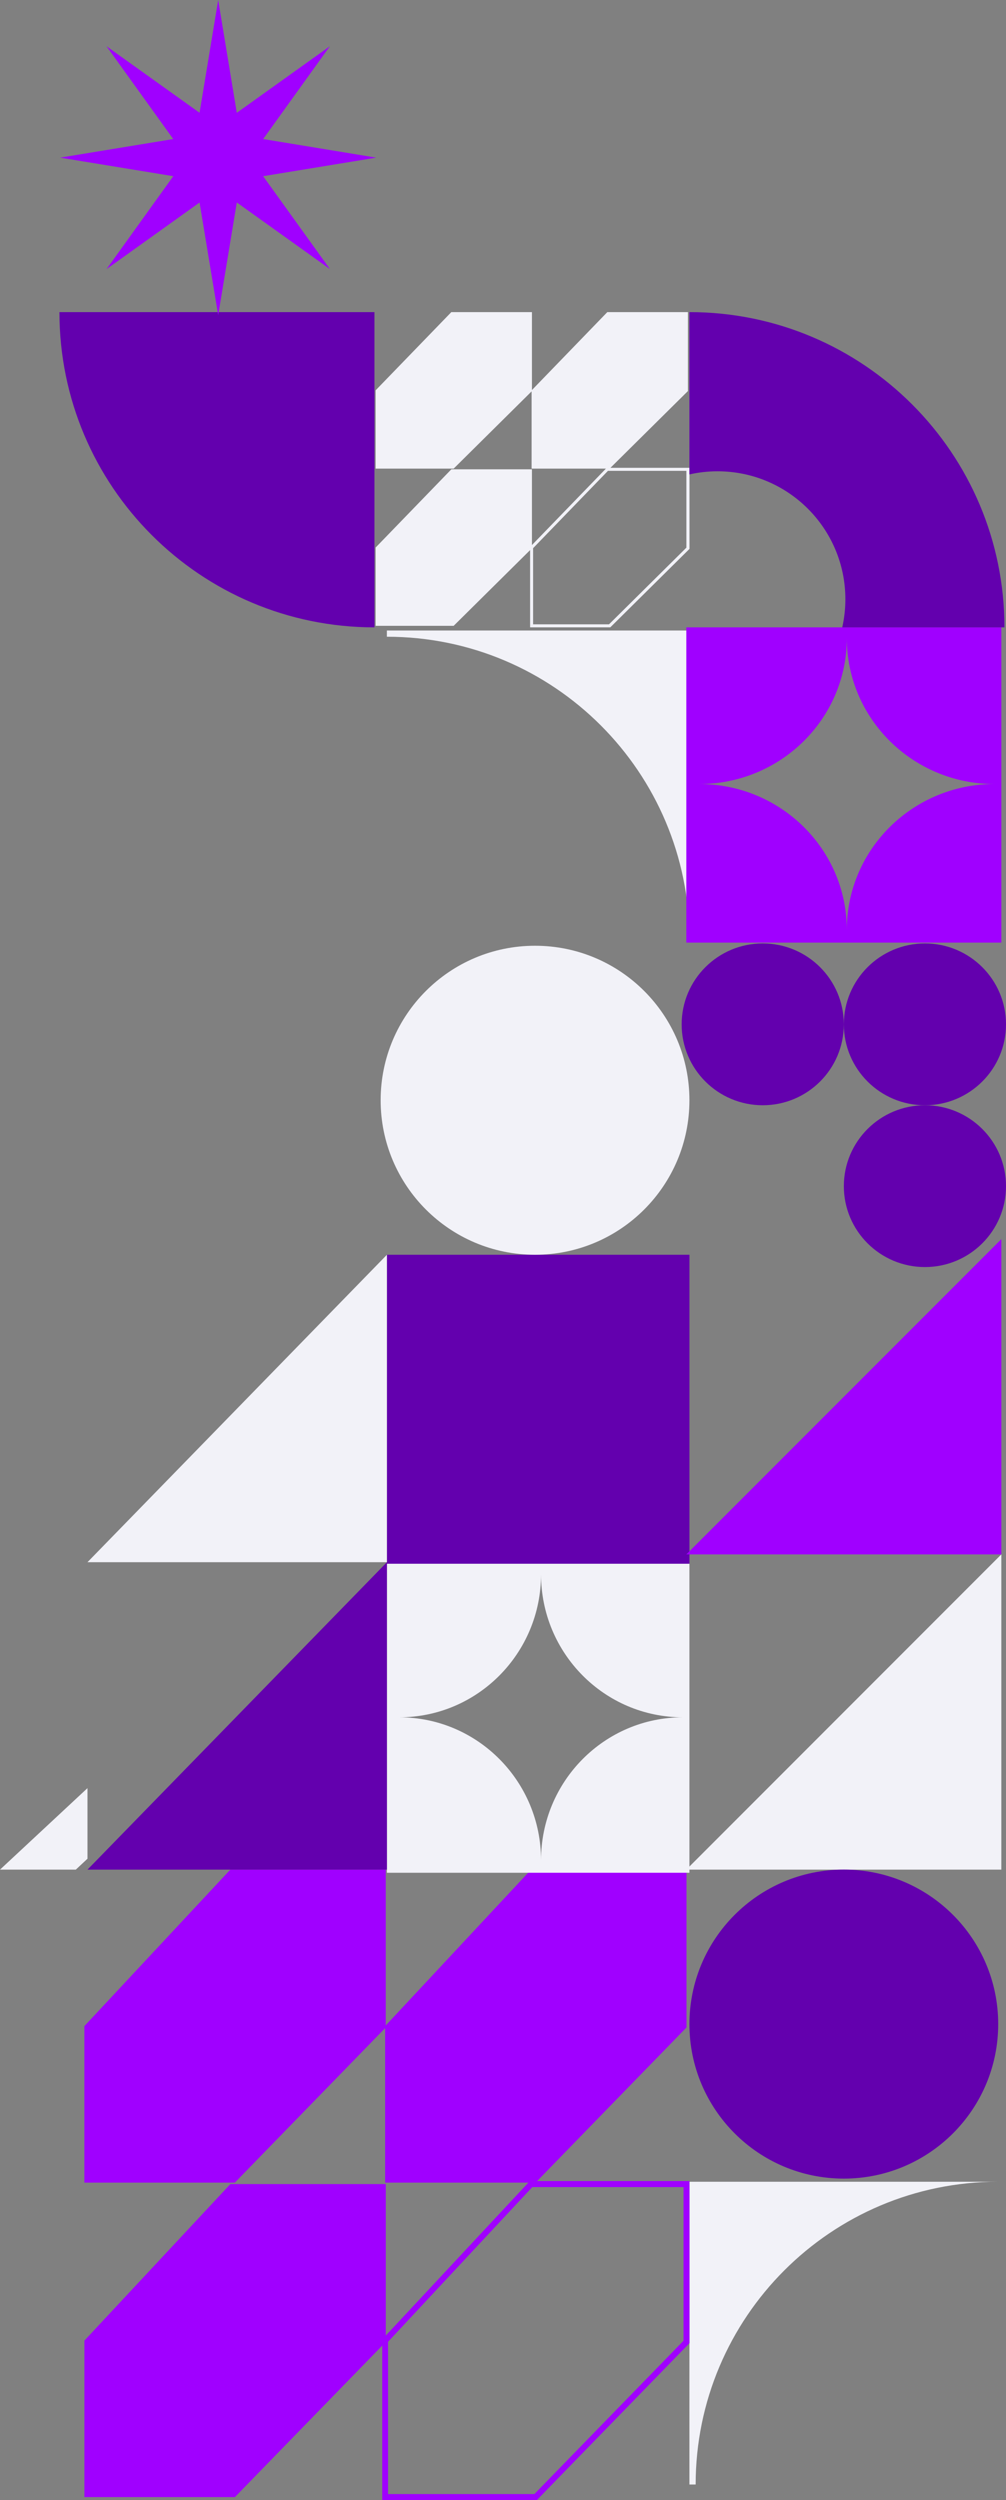 <svg xmlns="http://www.w3.org/2000/svg" id="a" viewBox="0 0 301.76 749.36"><rect x="0" y="0" width="301.76" height="749.36" fill="#808080" stroke="none"/><defs><style>.b{fill:#f2f2f8;}.c{fill:#a000ff;}.d{fill:#6300ae;}</style></defs><path class="d" d="m112.31,93.55H17.83c0,52.19,42.3,94.49,94.49,94.49v-94.49Z"></path><rect class="d" x="116.06" y="376.09" width="90.75" height="92.62"></rect><path class="b" d="m206.8,188.98h-90.75v1.87c50.12,0,90.75,40.63,90.75,90.75v-92.62Z"></path><path class="b" d="m206.8,653.94v90.75h1.87c0-50.12,40.63-90.75,90.75-90.75h-92.62Z"></path><path class="b" d="m205.89,164.15l-23.21,22.98h-22.77v-22.82l22.45-23.18h23.53v23.02Zm-22.78-23.93l23.24-23.01v-23.66h-24.18l-22.61,23.36v-23.36h-24.18l-22.71,23.45v23.46h23.41l23.38-23.15v23.15h22.29l-22.19,22.91v-22.7h-24.18l-22.71,23.45v23.46h23.41l22.93-22.7v23.15h24.06l23.75-23.51v-24.3h-23.7Z"></path><path class="c" d="m205.04,701.58l-44.75,45.97h-43.89v-45.64l43.27-46.37h45.36v46.04Zm-43.92-47.85l44.8-46.03v-47.32h-46.62l-43.59,46.71v-46.71h-46.62l-43.78,46.91v46.91h45.14l45.08-46.31v46.31h42.96l-42.77,45.84v-45.4h-46.62l-43.78,46.91v46.91h45.14l44.2-45.41v46.31h46.38l45.78-47.03v-48.6h-45.68Z"></path><polygon class="c" points="71.03 60.69 98.97 80.66 78.93 52.81 112.84 47.25 78.94 41.68 98.96 13.84 71.03 33.81 65.45 0 59.86 33.8 31.94 13.85 51.96 41.68 18.05 47.25 51.98 52.81 31.95 80.67 59.86 60.7 65.45 94.49 71.03 60.69"></polygon><path class="c" d="m254.01,191.28c0,24.14,19.83,43.72,44.29,43.72-24.46,0-44.29,19.57-44.29,43.72,0-24.15-19.83-43.72-44.29-43.72,24.46,0,44.29-19.57,44.29-43.72m-48.14,91.25h94.49v-94.49h-94.49v94.49Z"></path><path class="b" d="m162.29,471.88c0,23.67,19.04,42.85,42.53,42.85-23.49,0-42.53,19.19-42.53,42.85,0-23.67-19.04-42.85-42.53-42.85,23.49,0,42.53-19.19,42.53-42.85m-46.24,89.45h90.75v-92.62h-90.75v92.62Z"></path><path class="d" d="m253.58,179.62c0,2.89-.33,5.71-.94,8.42h48.65c0-52.18-42.3-94.49-94.49-94.49v48.65c2.71-.61,5.53-.94,8.42-.94,21.19,0,38.36,17.17,38.36,38.36"></path><polygon class="c" points="205.87 465.9 300.36 465.9 300.36 371.41 205.87 465.9"></polygon><polygon class="b" points="205.87 560.39 300.36 560.39 300.36 465.9 205.87 560.39"></polygon><polygon class="b" points="26.24 468.24 116.06 468.24 116.06 376.09 26.24 468.24"></polygon><polygon class="d" points="26.24 560.39 116.06 560.39 116.06 468.24 26.24 560.39"></polygon><path class="d" d="m253.11,653c-25.58,0-46.31-20.73-46.31-46.31s20.73-46.31,46.31-46.31,46.31,20.73,46.31,46.31-20.73,46.31-46.31,46.31"></path><path class="b" d="m160.49,376.09c-25.58,0-46.31-20.73-46.31-46.31s20.73-46.31,46.31-46.31,46.31,20.73,46.31,46.31-20.73,46.31-46.31,46.31"></path><polygon class="b" points="26.24 535.96 0 560.39 22.74 560.39 26.24 557.12 26.24 535.96"></polygon><path class="d" d="m277.44,331.28c13.43,0,24.32-10.86,24.32-24.25s-10.89-24.25-24.32-24.25-24.32,10.86-24.32,24.25,10.89,24.25,24.32,24.25"></path><path class="d" d="m277.44,379.78c13.43,0,24.32-10.86,24.32-24.25s-10.89-24.25-24.32-24.25-24.32,10.86-24.32,24.25,10.89,24.25,24.32,24.25"></path><path class="d" d="m253.11,307.03c0-13.39-10.89-24.25-24.32-24.25s-24.32,10.86-24.32,24.25,10.89,24.25,24.32,24.25,24.32-10.86,24.32-24.25"></path></svg>